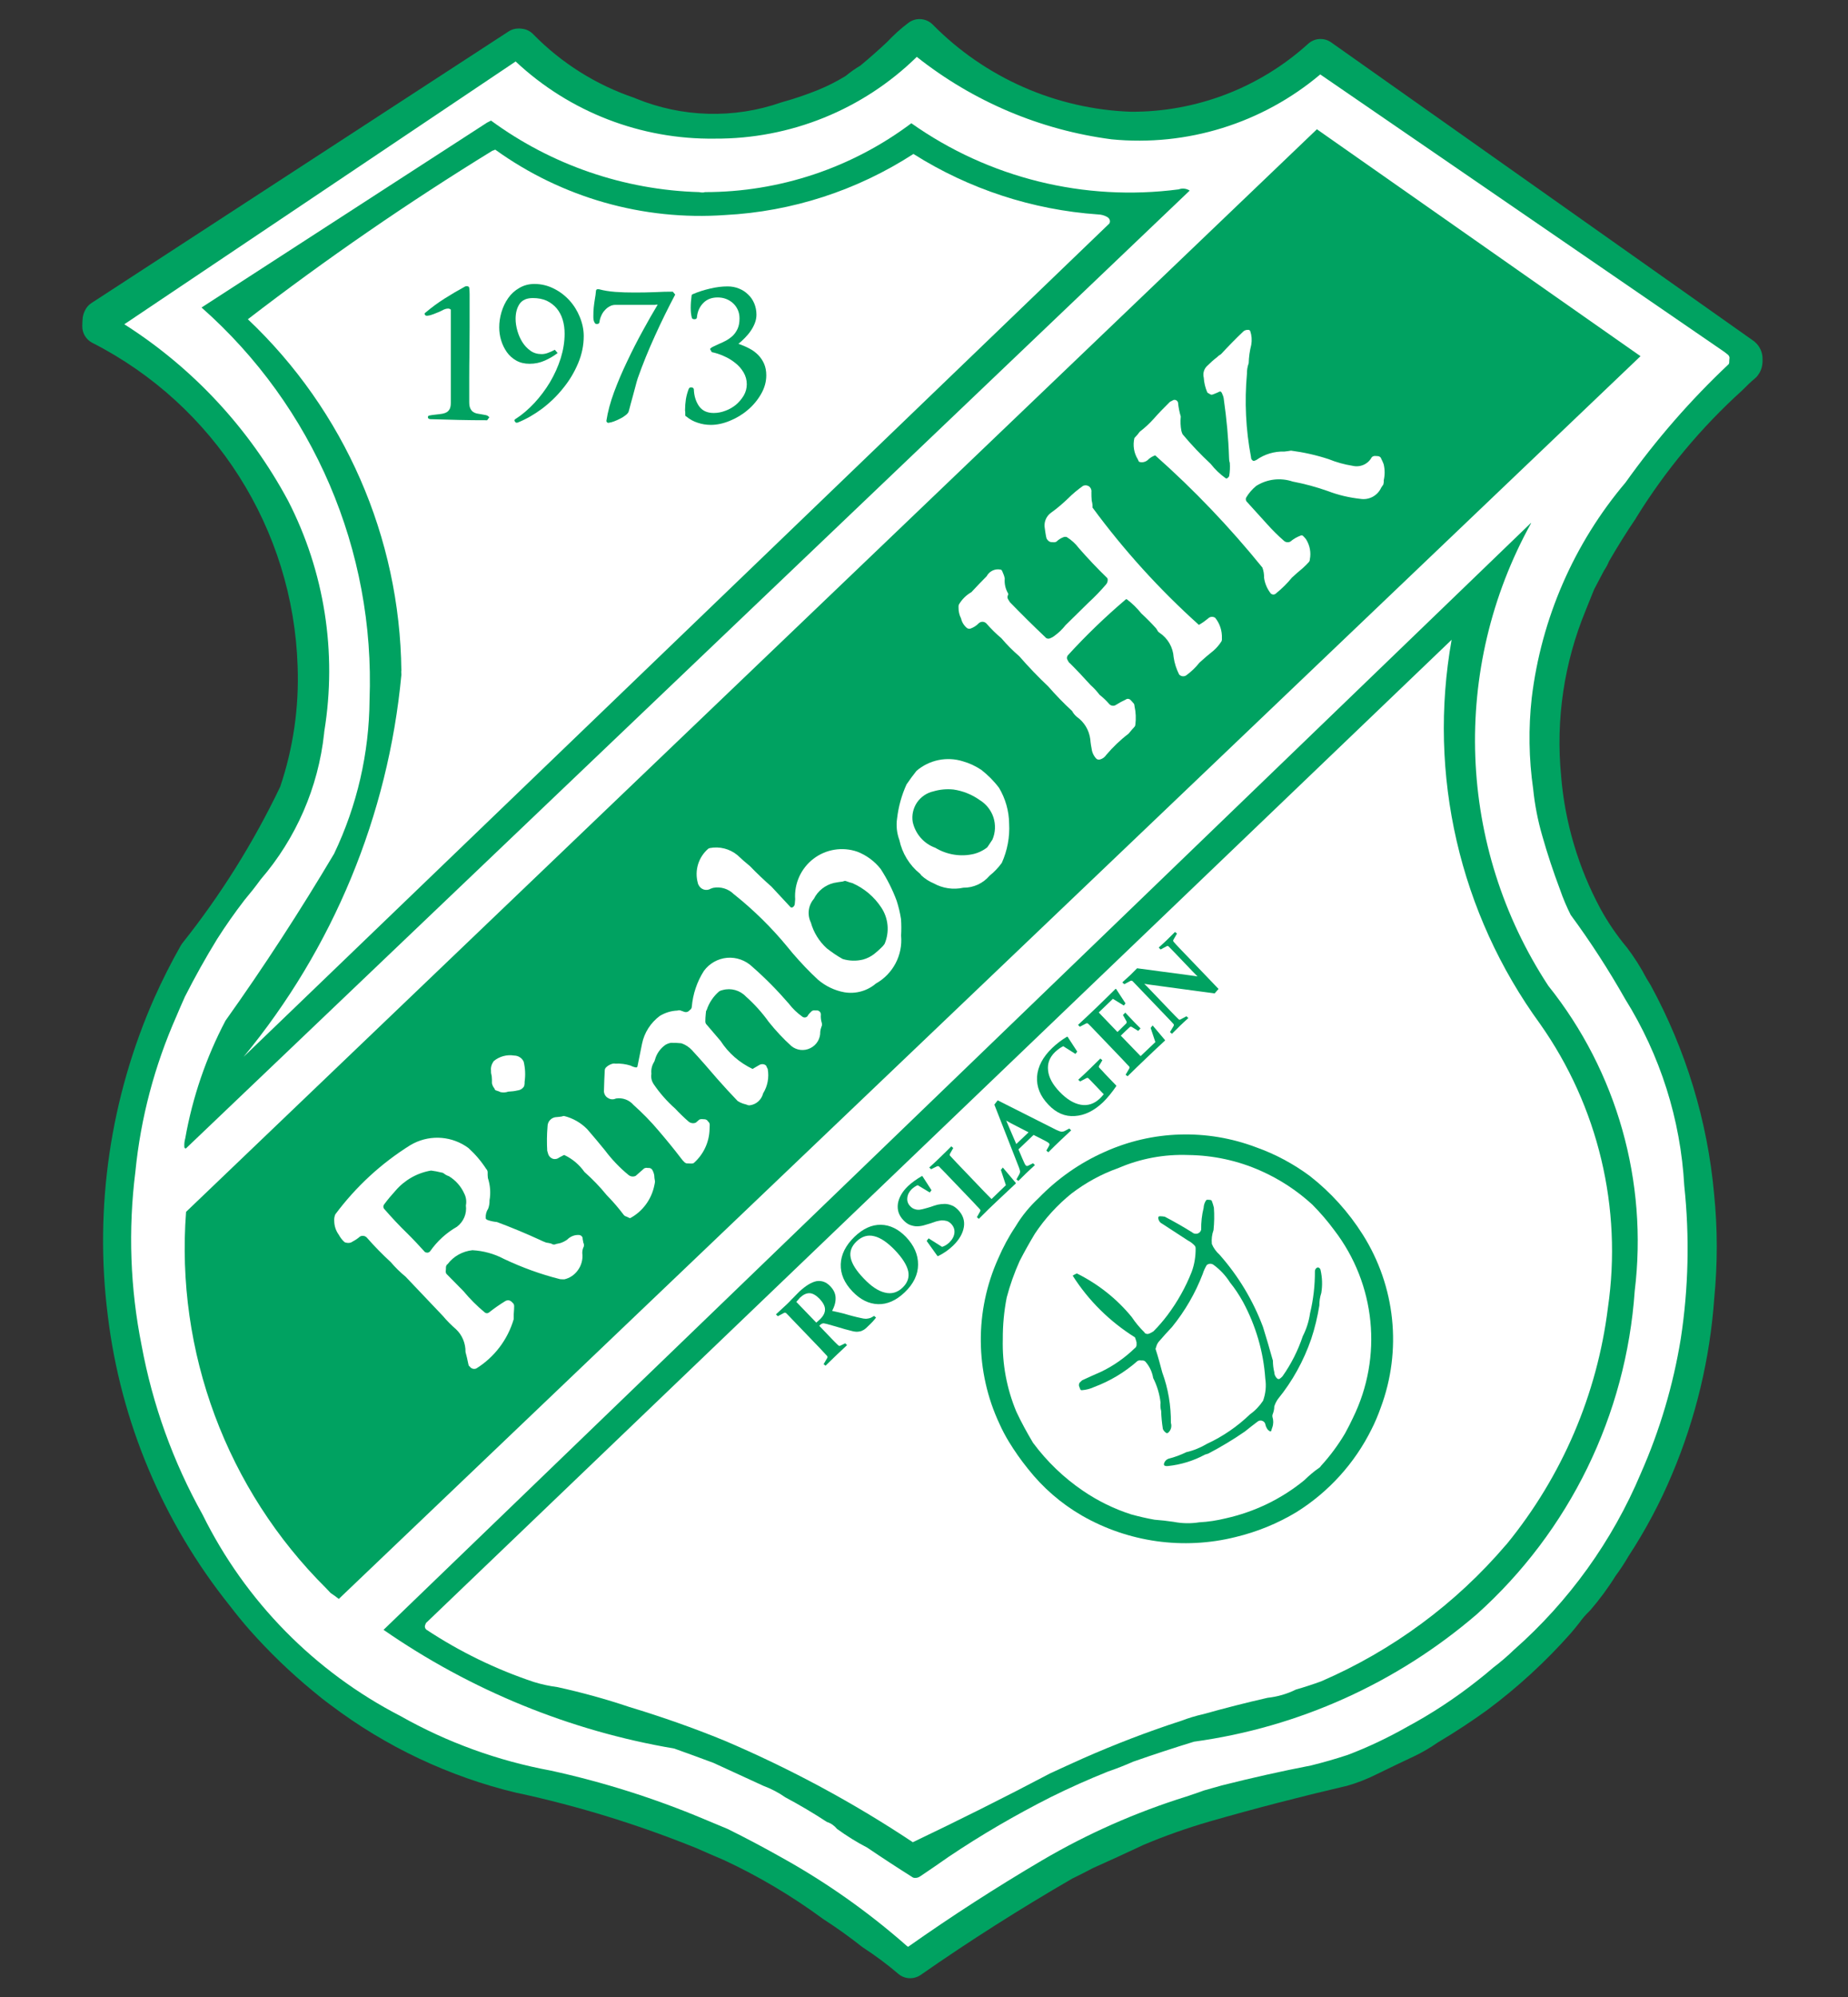 <?xml version="1.0" encoding="utf-8"?>
<!-- Generator: Adobe Illustrator 16.0.0, SVG Export Plug-In . SVG Version: 6.00 Build 0)  -->
<!DOCTYPE svg PUBLIC "-//W3C//DTD SVG 1.1//EN" "http://www.w3.org/Graphics/SVG/1.1/DTD/svg11.dtd">
<svg version="1.1" id="Layer_1" xmlns="http://www.w3.org/2000/svg" xmlns:xlink="http://www.w3.org/1999/xlink" x="0px" y="0px"
	 width="500px" height="540px" viewBox="0 0 500 540" enable-background="new 0 0 500 540" xml:space="preserve">
<rect x="0" y="0" width="500" height="540" fill="#333333" stroke="none"/>
<rect x="22.222" y="5.081" fill="none" width="454.695" height="530.265"/>
<path fill="#00A261" d="M243.051,533.738c1.72,1.483,4.212,1.565,6.066,0.289c13.295-9.27,26.961-17.92,40.967-26.034
	c1.854-0.906,3.688-1.813,5.52-2.802c4.594-2.06,9.207-4.16,13.738-6.304c5.851-2.471,11.822-4.571,17.919-6.344
	c12.193-3.501,24.448-6.673,36.786-9.557c0.082,0,0.146,0,0.228-0.041c2.821-0.783,5.541-1.854,8.177-3.172
	c3.337-1.648,6.673-3.214,10.052-4.82c2.307-1.07,4.49-2.389,6.59-3.83c4.573-2.719,8.98-5.603,13.308-8.733
	c8.196-6.097,15.734-13.017,22.531-20.679c0.805-0.947,1.587-1.896,2.327-2.843c0.041-0.041,0.063-0.083,0.104-0.124
	c0.783-1.111,1.647-2.102,2.596-3.007c0.082-0.124,0.186-0.206,0.287-0.288c2.514-2.925,4.82-6.015,6.859-9.312
	c1.256-1.688,2.389-3.418,3.438-5.229c4.613-7.045,8.609-14.5,11.864-22.286c6.405-15.159,10.257-31.268,11.411-47.661
	c0.905-9.31,0.905-18.701-0.042-28.012c-1.771-19.855-7.662-39.082-17.179-56.569c-0.041-0.042-0.062-0.103-0.103-0.165l-1.01-1.647
	c-1.545-2.966-3.357-5.809-5.396-8.486c-0.041-0.042-0.082-0.083-0.123-0.124c-2.637-3.193-4.983-6.632-6.962-10.257
	c-5.974-11.102-9.599-23.316-10.628-35.859v-0.062c-1.481-15.201,0.803-30.566,6.633-44.695l0.021-0.062l2.287-5.664l2.678-5.087
	c0.514-0.762,0.988-1.586,1.317-2.451c2.266-3.934,4.695-7.827,7.25-11.596c0.041-0.062,0.041-0.103,0.082-0.165
	c7.908-12.811,17.591-24.428,28.754-34.52c0.082-0.083,0.165-0.165,0.246-0.248c1.029-1.05,2.061-2.039,3.192-2.986
	c0.311-0.247,0.556-0.515,0.763-0.803c0.699-0.927,1.134-2.019,1.235-3.192c0-0.145,0.041-0.309,0.041-0.453
	c0-0.083,0-0.206,0-0.289c0-0.144,0-0.268,0-0.412c0.041-1.792-0.7-3.501-2.06-4.675c-0.123-0.124-0.247-0.227-0.412-0.33
	l-114.23-80.688c-1.895-1.349-4.489-1.205-6.22,0.36c-13.142,11.905-30.235,18.476-47.97,18.393
	c-20.228-0.721-39.422-9.166-53.635-23.583c-0.845-0.844-1.988-1.37-3.192-1.462c-1.194-0.082-2.399,0.258-3.368,0.999
	c-2.09,1.555-4.026,3.327-5.818,5.232c-2.328,2.173-4.707,4.294-7.178,6.323c-1.39,0.834-2.719,1.761-3.985,2.811
	c-2.379,1.462-4.892,2.74-7.487,3.79c-3.141,1.277-6.364,2.369-9.639,3.275c-0.103,0.021-0.227,0.062-0.34,0.103
	c-12.801,4.469-26.828,4.058-39.351-1.092c-0.103-0.041-0.216-0.083-0.319-0.144c-10.381-3.501-19.784-9.423-27.435-17.24
	c-0.762-0.783-1.73-1.287-2.812-1.441c-0.381-0.062-0.783-0.103-1.174-0.083c-0.958,0-1.884,0.278-2.657,0.803L24.756,81.938
	c-0.742,0.474-1.349,1.153-1.73,1.957c-0.319,0.597-0.525,1.277-0.638,1.957c0,0.083,0,0.145-0.021,0.227
	c-0.062,0.68-0.103,1.38-0.103,2.081c-0.041,1.895,1.009,3.666,2.698,4.531c33.068,16.848,54.355,50.338,55.56,87.413
	c0.422,11.081-1.164,22.121-4.707,32.625c-7.188,15.036-16.076,29.248-26.467,42.306c-0.154,0.206-0.299,0.412-0.422,0.618
	c-2.595,4.572-4.984,9.31-7.137,14.109c-11.936,26.992-16.323,56.734-12.625,85.981c3.48,28.712,14.933,55.898,33.027,78.474
	c1.73,2.267,3.522,4.449,5.396,6.592c5.272,5.933,10.988,11.451,17.105,16.478c1.565,1.317,3.162,2.596,4.809,3.79
	c14.954,11.287,32.08,19.36,50.308,23.728c0.041,0,0.082,0,0.124,0c16.601,3.584,32.862,8.609,48.608,14.994
	c2.43,1.072,4.881,2.144,7.322,3.172c9.382,4.367,18.331,9.683,26.683,15.818c0.082,0.042,0.165,0.124,0.227,0.166
	c3.542,2.266,6.982,4.736,10.278,7.332c0.124,0.082,0.247,0.205,0.381,0.288C236.779,528.754,240.013,531.145,243.051,533.738"/>
<rect x="22.222" y="5.081" fill="none" width="454.695" height="530.265"/>
<path fill="#FFFFFF" d="M284.296,485.955c5.067-2.514,10.237-4.82,15.489-6.922c2.307-0.782,4.593-1.688,6.838-2.677
	c5.438-1.896,10.916-3.708,16.436-5.396c28.302-3.872,54.892-15.859,76.538-34.479c25.066-22.491,40.37-53.841,42.697-87.413
	c3.604-29.535-4.799-59.276-23.378-82.5c-24.674-37.589-26.445-85.765-4.654-125.105c0-0.021-0.062-0.021-0.082-0.021
	L103.806,440.683l-0.021,0.041c23.542,16.313,50.39,27.313,78.628,32.091c3.563,1.276,7.085,2.554,10.607,3.871l13.542,6.222
	c2.091,0.783,4.088,1.813,5.901,3.09c3.862,2.059,7.621,4.283,11.267,6.673c1.092,0.329,2.049,1.03,2.76,1.896
	c2.616,1.895,5.334,3.584,8.187,5.065c4.068,2.76,8.177,5.438,12.358,8.074c0.649,0.205,1.37,0.082,1.937-0.33
	c2.594-1.729,5.148-3.502,7.682-5.271C265.532,496.129,274.77,490.773,284.296,485.955 M320.876,485.831
	c-13.595,4.243-26.651,10.01-38.929,17.219c-12.389,7.291-24.469,15.077-36.219,23.356c-0.124-0.041-0.257-0.123-0.36-0.205
	c-10.391-9.146-21.74-17.178-33.851-23.894c-4.83-2.719-9.701-5.313-14.634-7.743l-6.519-2.72
	c-13.347-5.604-27.188-9.969-41.317-13.059c-14.304-2.637-28.073-7.621-40.75-14.789c-23.171-11.945-41.925-31.02-53.479-54.416
	c-7.961-14.254-13.522-29.66-16.498-45.726c-3.1-15.447-3.667-31.35-1.689-47.043c1.431-14.5,5.19-28.631,11.071-41.945
	c0.762-1.792,1.524-3.584,2.327-5.355c2.698-5.314,5.603-10.525,8.733-15.612c2.297-3.604,4.758-7.106,7.374-10.504
	c1.524-1.813,2.997-3.666,4.387-5.582c9.598-11.122,15.592-24.922,17.167-39.505c0-0.206,0.042-0.453,0.072-0.68
	c3.45-21.235,0.041-43.026-9.794-62.182c-10.442-19.464-25.705-35.921-44.334-47.764l105.878-71.059
	c14.572,13.656,33.892,21.132,53.871,20.864c20.432,0.124,40.091-7.827,54.664-22.11c15.232,12.059,33.43,19.783,52.708,22.296
	c20.411,1.998,40.761-4.325,56.456-17.548L466.495,95.12c0.351,0.289,0.7,0.536,1.03,0.803c0.247,0.227,0.411,0.536,0.411,0.845
	c-0.04,0.433-0.083,0.824-0.083,1.236c0,0.165-0.041,0.309-0.123,0.453c-10.34,9.722-19.689,20.473-27.93,32.028
	c-13.965,16.498-22.78,36.766-25.375,58.248c-0.906,8.177-0.782,16.457,0.393,24.613c0.432,4.284,1.256,8.507,2.45,12.626
	c1.4,4.943,3.007,9.784,4.818,14.583c0.804,2.348,1.771,4.614,2.885,6.838c5.354,7.271,10.257,14.85,14.705,22.698
	c9.517,15.241,15.036,32.595,16.025,50.556c1.462,13.759,1.151,27.682-0.948,41.357c-2.039,12.521-5.664,24.758-10.813,36.415
	c-7.683,18.249-19.443,34.604-34.314,47.702c-1.791,1.729-3.666,3.337-5.623,4.819c-1.42,1.235-2.883,2.431-4.365,3.584
	c-5.953,4.695-12.275,8.856-18.948,12.44c-5.15,2.924-10.525,5.479-16.066,7.579c-3.254,1.071-6.549,2.02-9.887,2.843
	c-8.073,1.564-16.147,3.377-24.14,5.396l-4.819,1.358C324.172,484.719,322.523,485.295,320.876,485.831"/>
<rect x="22.222" y="5.081" fill="none" width="454.695" height="530.265"/>
<path fill="#00A261" d="M91.665,432.361L443.859,96.314l-87.558-61.358L50.347,327.688c-2.894,37.856,10.988,75.098,37.939,101.831
	l1.164,1.235C90.202,431.25,90.943,431.785,91.665,432.361"/>
<rect x="22.222" y="5.081" fill="none" width="454.695" height="530.265"/>
<path fill="#00A261" d="M50.296,310.553L321.885,51.537c-0.885-0.577-1.998-0.7-2.985-0.33
	c-25.499,3.336-51.327-3.048-72.326-17.878c-16.096,12.09-35.694,18.619-55.807,18.619c-0.175,0.042-0.319,0.062-0.494,0.103
	c-0.371,0.021-0.731-0.021-1.112-0.103c-20.288-0.577-39.947-7.333-56.312-19.34c-0.36,0.165-0.721,0.371-1.082,0.556L54.528,83.153
	c30.308,26.755,46.992,65.725,45.457,106.136c-0.103,14.376-3.378,28.547-9.578,41.543c-9.176,15.448-18.98,30.545-29.402,45.169
	c-5.252,9.989-8.918,20.71-10.885,31.833c-0.206,0.699-0.289,1.482-0.247,2.225c-0.021,0.123,0.021,0.246,0.103,0.371
	C50.059,310.511,50.172,310.553,50.296,310.553"/>
<rect x="22.222" y="5.081" fill="none" width="454.695" height="530.265"/>
<path fill="#FFFFFF" d="M284.131,479.528c-12.255,6.468-24.654,12.646-37.156,18.62c-16.097-10.711-33.182-19.897-50.977-27.478
	c-8.445-3.461-17.044-6.468-25.756-9.104c-6.364-2.144-12.822-3.914-19.382-5.355c-2.173-0.289-4.325-0.742-6.437-1.399
	c-10.267-3.421-20.071-8.197-29.103-14.172c-0.34-0.328-0.463-0.781-0.299-1.193c0.093-0.207,0.175-0.412,0.237-0.577
	l277.501-265.874c-6.509,36.457,2.143,73.984,23.954,103.911c15.695,22.274,22.266,49.71,18.331,76.692
	c-2.904,23.479-12.42,45.643-27.415,63.974l-0.164,0.165c-13.635,15.981-30.771,28.588-50.01,36.909
	c-2.266,0.822-4.531,1.564-6.838,2.224c-2.409,1.195-5.004,1.937-7.662,2.225c-5.809,1.318-11.596,2.803-17.342,4.408
	c-2.039,0.453-4.078,1.07-6.016,1.813c-9.042,2.925-17.919,6.344-26.609,10.175C290.021,476.81,287.098,478.169,284.131,479.528"/>
<rect x="22.222" y="5.081" fill="none" width="454.695" height="530.265"/>
<path fill="#FFFFFF" d="M300.154,60.435L65.898,285.784c24.263-29.371,39.144-65.354,42.697-103.272l-0.031-0.948l0.031-0.247
	c-0.401-35.982-15.375-70.256-41.533-94.992c21.235-16.333,43.325-31.534,66.146-45.561c0.165-0.062,0.33-0.124,0.484-0.165
	l0.289-0.144c18.012,12.976,40.009,19.258,62.182,17.692c18.156-0.927,35.725-6.653,50.977-16.519
	c15.036,9.495,32.203,15.118,49.926,16.354c0.906,0.021,1.771,0.268,2.513,0.7c0.33,0.186,0.557,0.453,0.659,0.762
	C300.361,59.796,300.32,60.126,300.154,60.435"/>
<rect x="22.222" y="5.081" fill="none" width="454.695" height="530.265"/>
<path fill="#00A261" d="M350.782,408.881c8.712-5.438,15.757-13.223,20.309-22.408c0.947-1.854,1.771-3.832,2.472-5.809
	c5.81-15.53,3.996-32.832-4.86-46.838c-3.83-6.055-8.65-11.41-14.294-15.818c-4.448-3.295-9.352-5.932-14.583-7.785
	c-13.306-5.024-28.054-4.572-40.986,1.277c-6.694,2.965-12.729,7.209-17.797,12.439c-2.431,2.266-4.562,4.819-6.271,7.703
	c-1.832,2.719-3.398,5.645-4.707,8.691c-6.385,14.212-6.26,30.564,0.36,44.695c0.742,1.646,1.586,3.254,2.515,4.777
	c1.555,2.555,3.285,5.025,5.188,7.373c4.026,5.108,8.972,9.394,14.595,12.646c12.563,7.209,27.454,9.311,41.542,5.809
	C340.093,414.236,345.654,411.971,350.782,408.881"/>
<rect x="22.222" y="5.081" fill="none" width="454.695" height="530.265"/>
<path fill="#FFFFFF" d="M336.818,387.09c1.151-0.947,2.348-1.854,3.542-2.76c0.37-0.248,0.864-0.289,1.257-0.082
	c0.432,0.164,0.68,0.535,0.762,0.988c0.063,0.328,0.187,0.658,0.35,0.906c0.187,0.412,0.517,0.74,0.929,0.905
	c0.041,0.041,0.123,0.041,0.164,0c0.041,0,0.124-0.082,0.124-0.124c0.083-0.247,0.124-0.494,0.206-0.699l0.104-0.289
	c0.31-0.906,0.31-1.896,0.021-2.802c-0.041-0.245-0.041-0.452,0.041-0.657l0.123-0.33c0.206-0.576,0.329-1.194,0.329-1.813
	c0.207-0.7,0.558-1.399,0.989-2.019c3.936-4.819,6.962-10.34,9.001-16.229c0.988-2.967,1.709-6.017,2.203-9.063
	c0-1.152,0.166-2.307,0.536-3.418c0.329-2.061,0.268-4.119-0.206-6.181c-0.041-0.286-0.247-0.534-0.516-0.657
	c-0.164-0.082-0.351-0.041-0.474,0.041c-0.33,0.205-0.516,0.534-0.536,0.905c0.021,3.831-0.41,7.662-1.316,11.41
	c-0.311,2.185-0.989,4.285-1.979,6.222c-1.275,3.83-3.13,7.496-5.457,10.793c-0.227,0.246-0.475,0.493-0.782,0.699
	c-0.187,0.124-0.434,0.082-0.64-0.042c-0.515-0.453-0.824-1.11-0.824-1.771c-0.245-0.989-0.35-1.938-0.369-2.967
	c0-0.082,0-0.164-0.041-0.289c-0.021-0.123-0.063-0.246-0.104-0.328c-0.805-2.885-1.647-5.768-2.534-8.609
	c-2.678-7.168-6.673-13.8-11.739-19.525c-0.906-0.824-1.647-1.813-2.102-2.925c-0.123-1.276,0.021-2.555,0.453-3.749
	c0.206-2.02,0.247-3.994,0.104-6.056c-0.145-0.576-0.31-1.194-0.557-1.813c-0.063-0.164-0.247-0.287-0.453-0.287
	c-0.247-0.043-0.474-0.043-0.7-0.043h-0.206c-0.122,0.084-0.205,0.166-0.288,0.289c-0.351,0.576-0.535,1.195-0.576,1.896
	c-0.475,1.896-0.7,3.914-0.659,5.891c-0.124,0.536-0.536,0.947-1.03,1.071c-0.535,0.124-1.069,0-1.462-0.37
	c-2.368-1.483-4.841-2.884-7.353-4.202c-0.435-0.083-0.865-0.124-1.298-0.124c-0.124,0-0.247,0.041-0.352,0.083
	c-0.062,0.082-0.123,0.206-0.123,0.329c0.041,0.701,0.432,1.318,1.051,1.606l6.961,4.531c0.722,0.371,1.382,0.864,1.916,1.482
	c0.123,0.164,0.187,0.412,0.187,0.617c0.02,2.184-0.311,4.326-1.051,6.344c-1.648,4.203-3.873,8.157-6.593,11.782
	c-1.151,1.524-2.389,2.966-3.748,4.325c-0.411,0.289-0.864,0.535-1.358,0.699c-0.33,0.084-0.659,0-0.947-0.164l-0.165-0.246
	c-1.298-1.277-2.431-2.637-3.419-4.12c-4.037-4.943-9.063-8.897-14.728-11.74c-0.063-0.041-0.104-0.041-0.145-0.041
	s-0.082,0-0.123,0.041c-0.351,0.165-0.701,0.329-0.988,0.536c4.283,6.756,10.071,12.439,16.849,16.684
	c0.164,0.453,0.33,0.906,0.432,1.359v0.781c-0.02,0.207-0.102,0.412-0.268,0.619l-0.205,0.164c-2.679,2.596-5.769,4.778-9.125,6.385
	c-1.729,0.742-3.438,1.523-5.129,2.307c-0.246,0.207-0.453,0.412-0.658,0.619c-0.248,0.329-0.289,0.822-0.082,1.193
	c0.082,0.207,0.123,0.371,0.205,0.535c0.041,0.207,0.228,0.33,0.433,0.33c1.176-0.082,2.309-0.371,3.357-0.865
	c4.305-1.605,8.279-3.996,11.74-7.043c0.206-0.125,0.411-0.166,0.638-0.166c0.269,0.041,0.516,0.041,0.805,0.041
	c0.329,0,0.617,0.207,0.804,0.453c1.051,1.235,1.729,2.719,1.977,4.284c1.051,2.06,1.73,4.325,1.998,6.634
	c-0.082,0.781-0.041,1.522,0.165,2.266c0.042,1.605,0.206,3.213,0.453,4.818c0.042,0.207,0.165,0.412,0.288,0.535
	c0.124,0.206,0.31,0.37,0.494,0.494c0.104,0.124,0.248,0.165,0.411,0.165c0.165-0.041,0.289-0.123,0.371-0.247
	c0.659-0.617,0.906-1.646,0.618-2.513c0.041-4.655-0.722-9.271-2.327-13.636c-0.557-2.102-1.133-4.243-1.813-6.344
	c0-0.041,0-0.082,0-0.123c0.041-0.166,0.103-0.289,0.164-0.453c0.124-0.537,0.351-0.989,0.68-1.401
	c1.174-1.358,2.39-2.72,3.604-3.995c3.521-4.325,6.322-9.188,8.301-14.335c0.247-0.824,0.638-1.647,1.071-2.39
	c0.515-0.453,1.297-0.495,1.854-0.084c1.771,1.277,3.295,2.927,4.469,4.779c1.34,1.647,2.492,3.42,3.522,5.272
	c3.46,6.427,5.521,13.47,6.015,20.72c0.31,2.02,0.104,4.037-0.598,5.975c-0.927,1.4-2.121,2.678-3.521,3.666
	c-3.42,3.295-7.374,6.015-11.657,7.99c-1.73,1.03-3.625,1.813-5.604,2.266c-1.523,0.742-3.172,1.359-4.819,1.771
	c-0.639,0.248-1.111,0.783-1.235,1.482c0,0.166,0.083,0.33,0.248,0.413c0.268,0.083,0.535,0.124,0.822,0.083
	c3.502-0.371,6.922-1.401,10.03-3.09c0.311-0.082,0.619-0.207,0.928-0.289C330.351,391.25,333.666,389.273,336.818,387.09
	 M352.883,400.271c-6.179,5.065-13.47,8.567-21.256,10.299c-2.348,0.576-4.717,0.946-7.126,1.069
	c-2.308,0.371-4.655,0.33-6.962-0.123c-1.689-0.247-3.419-0.452-5.148-0.575c-2.122-0.371-4.244-0.865-6.344-1.442
	c-4.613-1.483-8.98-3.625-12.977-6.344c-5.232-3.542-9.805-7.95-13.573-13.017c-1.638-2.762-3.161-5.521-4.511-8.404
	c-2.596-6.221-3.842-12.895-3.666-19.607c-0.021-3.791,0.328-7.539,1.051-11.246c0.885-3.378,2.068-6.715,3.501-9.887
	c1.287-2.514,2.677-4.984,4.14-7.415c2.719-4.078,6.057-7.744,9.887-10.834c3.832-2.925,8.095-5.272,12.646-6.879
	c5.994-2.595,12.481-3.79,18.969-3.543c6.777,0.083,13.45,1.524,19.629,4.284c5.108,2.266,9.806,5.354,13.903,9.104
	c2.163,2.184,4.161,4.49,5.974,6.962c11.185,14.583,13.142,34.19,5.047,50.71c-0.659,1.4-1.381,2.842-2.163,4.242
	c-1.854,3.131-4.058,6.098-6.509,8.774c-0.104,0.165-0.227,0.329-0.393,0.452C355.52,397.842,354.16,399.036,352.883,400.271"/>
<rect x="22.222" y="5.081" fill="none" width="454.695" height="530.265"/>
<path fill="#FFFFFF" d="M354.16,151.946c-0.535,0.597-1.112,1.174-1.689,1.689c-1.009,0.824-1.977,1.668-2.924,2.554
	c-1.257,1.544-2.678,2.945-4.223,4.202c-0.187,0.206-0.434,0.33-0.7,0.371c-0.247,0.021-0.515-0.062-0.741-0.206
	c-1.01-1.256-1.668-2.76-1.875-4.346c0.021-0.927-0.123-1.854-0.453-2.739c-8.813-10.875-18.496-21.029-29-30.339
	c-0.782,0.268-1.463,0.7-2.039,1.277c-0.557,0.474-1.339,0.7-2.06,0.535c-0.145,0-0.27-0.082-0.351-0.185l-0.205-0.433l-0.041-0.103
	c-1.072-1.73-1.401-3.811-0.929-5.788c0.535-0.536,1.011-1.092,1.441-1.689c1.34-1.03,2.575-2.163,3.729-3.44
	c1.359-1.544,2.822-3.069,4.325-4.531c0.042-0.062,0.104-0.103,0.165-0.144c0.206-0.103,0.412-0.227,0.617-0.309
	c0.248-0.206,0.619-0.247,0.906-0.144c0.31,0.124,0.536,0.371,0.619,0.68c0.123,1.297,0.37,2.554,0.739,3.769
	c-0.123,1.318-0.082,2.595,0.166,3.873c0.082,0.329,0.186,0.638,0.329,0.927c2.349,2.822,4.901,5.499,7.579,7.991
	c1.174,1.483,2.514,2.781,4.037,3.873c0.124,0.082,0.248,0.103,0.371,0.082l0.186-0.124c0.187-0.124,0.351-0.309,0.433-0.535
	c0.207-1.195,0.248-2.39,0.166-3.563c-0.166-0.474-0.207-0.947-0.207-1.421c-0.164-5.252-0.658-10.463-1.4-15.653
	c-0.041-0.556-0.205-1.092-0.453-1.586c-0.062-0.247-0.205-0.453-0.412-0.597c-0.041-0.042-0.041-0.042-0.082-0.042
	c-0.081,0-0.122,0-0.163,0.021c-0.577,0.268-1.176,0.536-1.771,0.762c-0.145,0.042-0.268,0.083-0.392,0.104
	c-0.063,0-0.124,0-0.187-0.021c-0.206-0.062-0.37-0.144-0.536-0.289c-0.185-0.062-0.37-0.185-0.494-0.33
	c-0.534-1.256-0.864-2.595-0.946-3.955c-0.31-1.215,0.082-2.492,1.029-3.295c0.782-0.783,1.606-1.524,2.473-2.183
	c0.35-0.35,0.741-0.659,1.174-0.906c1.957-2.122,3.975-4.181,6.076-6.179c0.391-0.309,0.906-0.433,1.399-0.371
	c0.206,0.021,0.371,0.165,0.434,0.35c0.392,1.195,0.474,2.431,0.268,3.667c-0.412,1.627-0.659,3.295-0.7,4.984
	c-0.33,0.927-0.493,1.895-0.474,2.883c-0.68,7.518-0.31,15.077,1.091,22.451c0,0.124,0.021,0.247,0.042,0.371
	c0.063,0.247,0.206,0.453,0.411,0.597c0.124,0.124,0.33,0.165,0.516,0.083l0.517-0.227c2.203-1.565,4.859-2.348,7.579-2.266
	c0.597-0.062,1.193-0.144,1.771-0.247c3.461,0.453,6.859,1.215,10.195,2.307c2.081,0.845,4.244,1.442,6.447,1.792
	c2.061,0.495,4.182-0.433,5.189-2.286c0.206-0.247,0.536-0.371,0.865-0.371c0.247,0.021,0.536,0.041,0.782,0.041
	c0.33,0.021,0.639,0.186,0.824,0.453l0.122,0.289c0.248,0.453,0.453,0.947,0.64,1.441c0.351,1.442,0.351,2.925,0.021,4.387
	c0.041,0.412-0.021,0.803-0.124,1.174l-0.206,0.247c-0.082,0.165-0.206,0.33-0.33,0.494c-0.987,2.204-3.295,3.46-5.684,3.069
	c-2.967-0.33-5.932-1.009-8.775-2.101c-3.089-1.092-6.261-1.957-9.516-2.575c-3.314-1.112-6.939-0.68-9.886,1.194
	c-1.071,0.886-2.02,1.978-2.719,3.172c-0.124,0.329-0.083,0.68,0.082,0.968l5.623,6.2c1.38,1.545,2.862,3.028,4.448,4.408
	c0.475,0.494,1.215,0.618,1.833,0.289c0.845-0.721,1.792-1.257,2.842-1.648c0.124-0.041,0.248-0.041,0.371-0.021l0.165,0.103
	c0.329,0.309,0.618,0.618,0.864,0.947c1.03,1.648,1.401,3.604,1.01,5.479C354.387,151.555,354.305,151.761,354.16,151.946"/>
<rect x="22.222" y="5.081" fill="none" width="454.695" height="530.265"/>
<path fill="#FFFFFF" d="M306.314,197.239c-0.311,0.391-0.64,0.783-0.969,1.153c-2.226,1.689-4.242,3.625-6.056,5.767
	c-0.371,0.577-0.989,1.03-1.688,1.215c-0.33,0.083-0.66,0.021-0.947-0.186c-0.577-0.597-0.988-1.318-1.195-2.142
	c-0.205-1.071-0.391-2.121-0.473-3.172c-0.311-2.43-1.607-4.593-3.605-6.014c-0.535-0.433-0.988-0.989-1.318-1.606
	c-2.266-2.081-4.406-4.305-6.445-6.632c-2.739-2.595-5.354-5.314-7.848-8.177c-1.729-1.483-3.348-3.11-4.83-4.861
	c-1.453-1.215-2.801-2.554-4.047-3.975c-0.269-0.289-0.629-0.453-1.01-0.474c-0.402-0.021-0.763,0.124-1.061,0.392
	c-0.629,0.659-1.412,1.153-2.276,1.462c-0.329,0.083-0.669,0.021-0.948-0.186c-0.803-0.68-1.349-1.565-1.574-2.575
	c-0.475-0.927-0.7-1.936-0.681-2.986c-0.021-0.247,0-0.515,0.083-0.742c0.823-1.421,1.987-2.574,3.398-3.377
	c1.349-1.462,2.738-2.904,4.129-4.305c0.721-1.359,2.234-2.101,3.738-1.792c0.123,0,0.248,0.062,0.34,0.165l0.207,0.433
	c0.277,0.577,0.482,1.174,0.607,1.792c-0.125,1.38,0.174,2.76,0.844,3.934c0.072,0.082,0.093,0.165,0.093,0.247
	c0.021,0.124,0,0.247-0.071,0.35c-0.186,0.35-0.166,0.783,0.051,1.112c0.146,0.268,0.309,0.535,0.484,0.783
	c3.1,3.192,6.281,6.344,9.547,9.433l0.186,0.206c0.287,0.206,0.617,0.268,0.947,0.186c0.494-0.165,0.947-0.392,1.359-0.721
	c1.152-0.824,2.142-1.792,3.006-2.883l6.18-6.076c1.689-1.545,3.275-3.192,4.778-4.943c0.329-0.371,0.495-0.865,0.453-1.359
	c0-0.124-0.041-0.268-0.124-0.371c-2.678-2.595-5.23-5.293-7.662-8.074c-0.906-1.215-2.039-2.245-3.314-3.027
	c-0.228-0.062-0.475-0.062-0.701-0.021c-0.762,0.268-1.463,0.68-2.039,1.257c-0.205,0.124-0.432,0.185-0.658,0.185
	c-0.247-0.021-0.536-0.041-0.805-0.041c-0.205-0.021-0.432-0.103-0.596-0.227c-0.146-0.103-0.248-0.206-0.33-0.309
	c-0.104-0.103-0.207-0.247-0.289-0.371l-0.164-0.639c-0.123-0.7-0.248-1.421-0.33-2.122c-0.33-1.647,0.33-3.316,1.689-4.284
	c1.627-1.153,3.131-2.451,4.572-3.831c1.277-1.277,2.637-2.41,4.099-3.44c0.515-0.227,1.134-0.165,1.628,0.165
	c0.452,0.371,0.699,0.927,0.617,1.503c0,0.803,0,1.586,0.082,2.369c0.165,0.577,0.247,1.215,0.206,1.833
	c8.485,11.534,18.125,22.162,28.794,31.74l0.165-0.103c0.865-0.494,1.647-1.071,2.39-1.689c0.494-0.474,1.277-0.515,1.854-0.124
	c1.256,1.545,1.895,3.522,1.813,5.541c0.041,0.247,0,0.494-0.081,0.762c-0.577,0.927-1.299,1.792-2.144,2.533
	c-1.318,1.05-2.596,2.142-3.831,3.275c-1.071,1.339-2.286,2.513-3.666,3.501c-0.618,0.35-1.38,0.227-1.854-0.288
	c-0.74-1.483-1.256-3.048-1.482-4.676c-0.164-2.678-1.586-5.128-3.831-6.611c-0.165-0.103-0.309-0.248-0.433-0.392
	c-0.146-0.288-0.31-0.536-0.475-0.783c-1.275-1.421-2.595-2.739-3.994-4.037c-1.154-1.421-2.451-2.719-3.914-3.811
	c-0.082-0.062-0.187-0.062-0.269-0.021c-5.541,4.716-10.813,9.783-15.715,15.159c-0.207,0.288-0.289,0.638-0.207,0.947
	c0.041,0.124,0.083,0.247,0.166,0.35c0.041,0.083,0.062,0.145,0.103,0.227c0.145,0.268,0.31,0.495,0.578,0.68
	c1.895,1.895,3.728,3.852,5.52,5.829c0.906,0.803,1.709,1.689,2.43,2.636c0.947,0.742,1.813,1.565,2.596,2.472
	c0.228,0.247,0.516,0.433,0.865,0.474c0.329,0.062,0.68-0.021,0.947-0.206c0.865-0.535,1.75-1.03,2.678-1.462l0.268-0.145
	c0.33-0.103,0.681-0.021,0.947,0.186c0.351,0.35,0.681,0.721,0.988,1.092c0.041,0.062,0.083,0.124,0.083,0.185
	c0.041,0.165,0.083,0.33,0.083,0.495c0.37,1.647,0.432,3.336,0.227,4.984c-0.021,0.247-0.104,0.453-0.269,0.618
	C306.705,196.786,306.5,197.012,306.314,197.239"/>
<rect x="22.222" y="5.081" fill="none" width="454.695" height="530.265"/>
<path fill="#FFFFFF" d="M271.053,233.324c-0.928,1.277-2.05,2.472-3.296,3.46c-1.771,2.08-4.366,3.295-7.106,3.254
	c-2.737,0.597-5.592,0.185-8.031-1.174c-1.246-0.515-2.369-1.256-3.357-2.163c-0.103-0.186-0.227-0.35-0.381-0.474
	c-2.822-2.286-4.789-5.5-5.541-9.063c-0.701-1.875-0.917-3.914-0.618-5.891c0.381-3.193,1.226-6.262,2.554-9.166
	c0.844-1.257,1.75-2.472,2.698-3.667c3.459-2.966,8.208-3.934,12.553-2.575c1.771,0.495,3.439,1.298,4.976,2.307
	c1.813,1.421,3.438,3.048,4.81,4.881c1.729,2.925,2.678,6.241,2.719,9.619C273.246,226.342,272.545,229.988,271.053,233.324"/>
<rect x="22.222" y="5.081" fill="none" width="454.695" height="530.265"/>
<path fill="#FFFFFF" d="M243.803,252.994c0.484,5.293-2.194,10.381-6.838,12.976c-2.337,1.998-5.458,2.863-8.517,2.348
	c-2.616-0.474-5.057-1.648-7.106-3.378c-2.41-2.225-4.665-4.614-6.817-7.106c-0.463-0.556-0.927-1.133-1.411-1.709
	c-4.325-5.273-9.196-10.051-14.51-14.294l-0.062-0.042c-1.473-1.462-3.563-2.101-5.592-1.709c-0.206,0.062-0.422,0.124-0.608,0.206
	c-0.587,0.371-1.287,0.453-1.946,0.247c-0.649-0.227-1.153-0.7-1.431-1.318c-0.083-0.144-0.145-0.309-0.165-0.474
	c-0.927-3.378,0.186-6.982,2.863-9.269c0.134-0.041,0.237-0.083,0.361-0.144c2.657-0.515,5.396,0.186,7.487,1.895
	c1.081,1.03,2.214,2.019,3.378,2.966c1.874,1.936,3.821,3.79,5.839,5.561l5.149,5.541c0.124,0.103,0.319,0.144,0.463,0.103
	c0.402-0.165,0.669-0.536,0.7-0.989c0.042-0.391,0.062-0.803,0.103-1.215c-0.298-4.243,1.555-8.362,4.933-10.958
	s7.827-3.316,11.854-1.937c2.513,0.968,4.706,2.595,6.344,4.676c1.75,2.698,3.213,5.582,4.325,8.589
	c0.525,1.627,0.927,3.295,1.185,4.984C243.885,250.008,243.885,251.511,243.803,252.994"/>
<rect x="22.222" y="5.081" fill="none" width="454.695" height="530.265"/>
<path fill="#FFFFFF" d="M141.56,286.835l0.134,0.278c0.422,1.771,0.505,3.584,0.247,5.396c0.021,0.412-0.021,0.782-0.124,1.194
	c-0.381,0.658-1.03,1.07-1.771,1.152c-0.824,0.207-1.689,0.289-2.534,0.33c-0.669,0.246-1.411,0.287-2.132,0.123
	c-0.268-0.164-0.545-0.246-0.824-0.33l-0.463-0.164l-0.124-0.082l-0.227-0.453c-0.319-0.37-0.536-0.864-0.639-1.358
	c0.021-0.66,0-1.317-0.062-1.938c-0.145-0.493-0.216-0.946-0.186-1.44c-0.093-0.617,0.021-1.235,0.268-1.813
	c0.145-0.287,0.299-0.576,0.484-0.824c1.524-1.245,3.542-1.801,5.509-1.473C140.108,285.434,141.056,285.971,141.56,286.835"/>
<rect x="22.222" y="5.081" fill="none" width="454.695" height="530.265"/>
<path fill="#FFFFFF" d="M192.022,304.167l-0.042,1.235c-0.103,3.502-1.647,6.756-4.243,9.063c-0.186,0.124-0.402,0.166-0.628,0.166
	c-0.401,0-0.803-0.042-1.226-0.042c-0.237,0-0.443-0.124-0.607-0.247c-0.381-0.33-0.7-0.699-0.999-1.111
	c-1.916-2.514-3.944-4.984-6.024-7.416c-2.111-2.513-4.408-4.859-6.859-7.043c-1.164-1.359-2.976-2.02-4.748-1.729
	c-0.69,0.329-1.473,0.288-2.111-0.124c-0.648-0.329-1.071-1.03-1.133-1.771c0.042-1.937,0.124-3.871,0.227-5.808
	c0.021-0.248,0.113-0.453,0.258-0.619c0.422-0.452,0.947-0.782,1.514-0.987c0.34-0.123,0.721-0.205,1.082-0.123
	c1.411-0.082,2.822,0.123,4.15,0.535c0.443,0.246,0.927,0.412,1.421,0.493c0.165,0.041,0.35-0.081,0.412-0.247
	c0.422-2.05,0.844-4.089,1.246-6.169c0.618-3.007,2.348-5.684,4.809-7.518c1.442-0.865,3.059-1.38,4.748-1.441
	c0.319-0.122,0.7-0.122,1.03,0.041l0.639,0.228l0.319,0.104c0.443,0.123,0.927-0.021,1.236-0.371l0.216-0.205
	c0.278-0.166,0.442-0.496,0.463-0.805c0.298-3.46,1.411-6.796,3.265-9.701c1.483-2.039,3.779-3.337,6.292-3.563
	c2.523-0.206,4.995,0.68,6.828,2.431c3.501,3.069,6.797,6.406,9.855,9.949c1.03,1.358,2.276,2.532,3.646,3.521
	c0.206,0.164,0.463,0.247,0.742,0.228c0.268-0.021,0.525-0.164,0.69-0.351l0.154-0.289c0.227-0.33,0.505-0.617,0.793-0.885
	c0.216-0.27,0.536-0.393,0.865-0.393c0.257,0.021,0.536,0.041,0.803,0.021c0.278,0.021,0.525,0.146,0.721,0.371
	c0.186,0.205,0.289,0.453,0.268,0.763c-0.062,0.721,0.021,1.481,0.237,2.184c0.124,0.35,0.103,0.74-0.062,1.05
	c-0.175,0.453-0.298,0.906-0.34,1.399c0.062,1.875-0.989,3.604-2.677,4.43c-1.689,0.844-3.687,0.617-5.149-0.577
	c-2.214-1.997-4.253-4.202-6.117-6.528c-1.792-2.514-3.883-4.82-6.179-6.858c-1.596-1.689-4.026-2.369-6.261-1.751
	c-0.319,0.062-0.628,0.165-0.927,0.33c-1.586,1.339-2.781,3.112-3.419,5.086l-0.165,0.248l-0.083,0.804
	c-0.072,0.68-0.113,1.358-0.113,2.06c0,0.207,0.062,0.434,0.175,0.618l3.965,4.634c2.111,3.274,5.118,5.881,8.661,7.569l0.021-0.041
	l1.843-1.071c0.587-0.328,1.37-0.246,1.813,0.248l0.124,0.329l0.278,0.535c0.402,2.308-0.021,4.613-1.246,6.593
	c-0.422,1.688-1.792,2.965-3.501,3.213c-0.216,0.041-0.463,0.041-0.68-0.041l-0.288-0.125l-0.999-0.287
	c-0.504-0.166-0.989-0.412-1.432-0.701c-1.854-1.936-3.687-3.913-5.458-5.932c-2.255-2.638-4.542-5.263-6.9-7.816
	c-0.783-0.844-1.75-1.482-2.842-1.854c-0.958-0.104-1.905-0.146-2.853-0.123c-0.525,0.082-1.03,0.286-1.494,0.555
	c-1.37,0.969-2.369,2.369-2.811,3.996c-0.042,0.145-0.083,0.268-0.124,0.381c-0.021,0.083-0.082,0.166-0.124,0.248
	c-0.597,0.947-0.844,2.06-0.721,3.172c-0.103,0.617-0.062,1.277,0.144,1.895c0.113,0.289,0.237,0.535,0.402,0.824
	c1.668,2.473,3.656,4.737,5.891,6.715c1.153,1.235,2.379,2.43,3.666,3.542c0.525,0.412,1.288,0.536,1.916,0.247l0.917-0.781
	c0.186-0.125,0.412-0.166,0.649-0.166c0.257,0,0.525,0.041,0.803,0.041c0.206,0,0.422,0.082,0.608,0.207
	c0.082,0.082,0.195,0.164,0.257,0.287c0.041,0.041,0.083,0.124,0.144,0.165C191.898,303.508,192.022,303.838,192.022,304.167"/>
<rect x="22.222" y="5.081" fill="none" width="454.695" height="530.265"/>
<path fill="#FFFFFF" d="M177.203,319.615c-0.021,0.246-0.082,0.535-0.144,0.822c-0.741,3.791-3.12,7.086-6.519,8.938
	c-0.041,0-0.082,0-0.124,0c-0.041,0-0.103,0-0.144-0.041c-0.216-0.123-0.463-0.205-0.7-0.329c-0.299-0.083-0.566-0.206-0.783-0.453
	c-1.432-1.896-2.986-3.708-4.655-5.396c-1.833-2.267-3.841-4.325-6.014-6.261c-1.37-1.938-3.203-3.502-5.355-4.531
	c-0.041,0-0.083-0.042-0.124-0.042c-0.051,0-0.093,0.042-0.134,0.042c-0.402,0.205-0.803,0.41-1.174,0.617
	c-0.495,0.412-1.144,0.535-1.73,0.371c-0.597-0.207-1.061-0.66-1.267-1.236c-0.103-0.329-0.196-0.658-0.278-0.947
	c-0.124-2.184-0.103-4.367,0.082-6.509c0-0.7,0.237-1.359,0.7-1.813c0.464-0.494,1.112-0.781,1.792-0.781
	c0.463-0.041,0.948-0.082,1.411-0.166c0.154-0.082,0.319-0.123,0.484-0.123c0.021,0,0.062,0,0.113,0
	c2.358,0.576,4.511,1.813,6.22,3.543c1.638,1.895,3.244,3.789,4.81,5.727c1.854,2.471,4.006,4.736,6.385,6.674
	c0.546,0.452,1.288,0.535,1.926,0.246l2.019-1.771l0.216-0.204c0.186-0.124,0.422-0.207,0.649-0.207
	c0.257,0.041,0.525,0.041,0.803,0.041c0.319,0.042,0.628,0.207,0.803,0.495c0.268,0.453,0.463,0.988,0.546,1.523
	c0.021,0.453,0.062,0.947,0.165,1.4C177.203,319.367,177.234,319.491,177.203,319.615"/>
<rect x="22.222" y="5.081" fill="none" width="454.695" height="530.265"/>
<path fill="#FFFFFF" d="M126.051,325.959c0.216-1.072,0.072-2.225-0.443-3.214c-0.865-1.937-2.317-3.583-4.15-4.696
	c-0.504-0.164-0.968-0.412-1.37-0.74c-0.083-0.041-0.175-0.125-0.278-0.166s-0.227-0.082-0.361-0.082
	c-0.927-0.246-1.874-0.412-2.822-0.535c-3.728,0.617-7.126,2.555-9.577,5.396c-1.092,1.194-2.132,2.43-3.08,3.707
	c-0.288,0.33-0.34,0.824-0.082,1.195c2.008,2.307,4.109,4.572,6.323,6.714c1.627,1.606,3.213,3.296,4.727,4.983
	c0.216,0.166,0.484,0.207,0.762,0.207c0.247-0.041,0.505-0.166,0.669-0.371c1.905-2.719,4.367-4.984,7.26-6.633
	C125.422,330.366,126.349,328.184,126.051,325.959 M138.985,356.73c-1.627,5.52-5.211,10.256-10.103,13.305
	c-0.566,0.248-1.246,0.124-1.668-0.37c-0.041-0.042-0.103-0.124-0.144-0.165c-0.103-0.082-0.196-0.164-0.257-0.247l-0.165-0.7
	c-0.196-0.988-0.422-1.978-0.7-2.966c0.041-2.308-0.886-4.573-2.554-6.138c-1.287-1.113-2.482-2.307-3.583-3.625l-10.062-10.588
	c-1.452-1.193-2.801-2.512-4.027-3.953c-2.276-2.102-4.428-4.285-6.478-6.633c-0.463-0.494-1.215-0.619-1.833-0.289
	c-0.607,0.535-1.287,0.988-1.998,1.358c-0.463,0.371-1.082,0.453-1.668,0.33c-0.216-0.041-0.443-0.082-0.607-0.247
	c-0.598-0.535-1.082-1.193-1.462-1.896c-0.783-1.069-1.226-2.348-1.246-3.706c-0.062-0.617,0.041-1.235,0.298-1.854l0.042-0.041
	c5.53-7.414,12.399-13.759,20.267-18.66c0.319-0.166,0.618-0.33,0.906-0.494c4.789-2.391,10.484-1.896,14.789,1.276
	c1.854,1.688,3.481,3.583,4.83,5.685l0.185,0.207c0.134,0.205,0.196,0.453,0.196,0.658c-0.021,0.535,0,1.029,0.062,1.564
	c0.628,1.938,0.804,4.037,0.443,6.016c0.021,0.781-0.103,1.564-0.36,2.266c-0.484,0.74-0.731,1.605-0.669,2.513
	c-0.021,0.124,0.042,0.248,0.124,0.33c0.124,0.123,0.278,0.206,0.422,0.247c0.803,0.287,1.648,0.453,2.492,0.535
	c3.872,1.441,7.734,3.049,11.514,4.777c0.587,0.289,1.205,0.577,1.813,0.783c0.484,0.041,0.947,0.164,1.411,0.288l0.298,0.165
	c0.206,0.082,0.463,0.082,0.669,0.041l0.319-0.123c0.34-0.083,0.68-0.124,1.009-0.207c0.7-0.205,1.349-0.535,1.946-0.947
	c0.845-0.865,2.019-1.359,3.244-1.275c0.443,0.041,0.824,0.328,0.947,0.74l0.021,0.371c0.072,0.33,0.134,0.7,0.196,1.029
	l0.124,0.289c0.062,0.246,0.042,0.494-0.021,0.699c-0.278,0.535-0.422,1.154-0.402,1.771c0.216,1.688-0.247,3.42-1.308,4.778
	c-0.865,1.153-2.111,1.978-3.522,2.308c-0.402,0-0.803,0-1.185-0.041c-5.252-1.318-10.329-3.172-15.2-5.479
	c-2.637-1.401-5.551-2.185-8.506-2.349c-2.657,0.287-5.077,1.605-6.705,3.748l-0.206,0.164c-0.154,0.207-0.237,0.412-0.257,0.619
	c0,0.411-0.021,0.822-0.062,1.234c0,0.248,0.062,0.453,0.185,0.619l4.624,4.695c1.709,2.06,3.604,3.955,5.674,5.685
	c0.34,0.329,0.824,0.371,1.205,0.083c1.411-1.113,2.883-2.143,4.428-3.09c0.289-0.165,0.628-0.247,0.968-0.206
	c0.319,0.083,0.628,0.247,0.844,0.493l0.206,0.207c0.257,0.205,0.381,0.535,0.381,0.865c-0.021,0.287-0.021,0.534-0.021,0.823
	C139.006,354.918,138.965,355.824,138.985,356.73"/>
<rect x="22.222" y="5.081" fill="none" width="454.695" height="530.265"/>
<path fill="#00A261" d="M265.027,216.312c-2.08-1.483-4.531-2.451-7.064-2.822c-1.813-0.186-3.646-0.021-5.396,0.494
	c-1.813,0.392-3.418,1.503-4.468,3.028c-1.04,1.565-1.462,3.46-1.143,5.293c0.721,3.213,3.017,5.829,6.098,6.941
	c3.141,1.895,6.92,2.513,10.504,1.648c1.123-0.289,2.174-0.783,3.121-1.442c0.256-0.144,0.482-0.35,0.639-0.618
	c0.391-0.598,0.793-1.215,1.192-1.792c0.824-1.895,0.906-4.037,0.279-6.015C268.148,219.071,266.799,217.382,265.027,216.312"/>
<rect x="22.222" y="5.081" fill="none" width="454.695" height="530.265"/>
<path fill="#00A261" d="M238.437,245.394c-1.926-2.925-4.624-5.19-7.806-6.591c-0.566-0.145-1.102-0.309-1.647-0.515
	c-0.206-0.103-0.443-0.103-0.649-0.021l-0.319,0.103c-0.824,0.103-1.627,0.227-2.451,0.391c-2.317,0.577-4.294,2.142-5.355,4.284
	c-1.535,1.771-1.854,4.305-0.824,6.406c0.741,2.678,2.234,5.087,4.284,6.962c1.37,1.071,2.822,2.08,4.325,2.904
	c1.813,0.556,3.708,0.598,5.541,0.145c1.102-0.309,2.132-0.824,3.038-1.545c0.618-0.495,1.205-1.009,1.771-1.565
	c0.381-0.33,0.721-0.721,0.999-1.133C240.713,251.985,240.373,248.298,238.437,245.394"/>
<rect x="22.222" y="5.081" fill="none" width="454.695" height="530.265"/>
<path fill="#00A261" d="M131.808,113.636c-2.575,0-5.129-0.021-7.703-0.083c-2.575-0.062-5.129-0.124-7.693-0.206
	c-0.402-0.042-0.618-0.206-0.639-0.515c-0.021-0.288,0.144-0.453,0.504-0.494c0.319-0.062,0.68-0.124,1.082-0.165
	c0.381-0.041,0.731-0.082,1.05-0.124c0.484-0.041,0.927-0.124,1.349-0.185c0.402-0.083,0.783-0.206,1.123-0.412
	c0.33-0.186,0.587-0.495,0.803-0.886c0.186-0.412,0.289-0.927,0.289-1.606V83.73c-0.206-0.206-0.463-0.289-0.783-0.289
	c-0.309,0-0.669,0.083-1.05,0.247c-0.402,0.206-0.824,0.412-1.308,0.639c-0.484,0.185-0.989,0.412-1.535,0.618
	c-0.556,0.227-1.102,0.371-1.668,0.433c-0.319,0.042-0.525-0.041-0.68-0.288c-0.145-0.227-0.062-0.433,0.216-0.598
	c1.617-1.359,3.326-2.636,5.139-3.769c1.823-1.153,3.677-2.245,5.571-3.275c0.237-0.083,0.463-0.083,0.7-0.021
	c0.206,0.041,0.33,0.185,0.381,0.391c0.062,0.536,0.103,1.112,0.103,1.709v1.792v0.886v6.55c0,2.183-0.021,4.387-0.042,6.653
	c-0.041,2.245-0.062,4.469-0.062,6.632v6.632c0,0.762,0.083,1.318,0.288,1.751c0.196,0.412,0.443,0.741,0.742,0.947
	c0.299,0.206,0.607,0.35,0.968,0.433c0.36,0.083,0.721,0.124,1.081,0.187c0.505,0.082,0.968,0.165,1.349,0.247
	c0.391,0.062,0.731,0.268,1.009,0.597L131.808,113.636z"/>
<rect x="22.222" y="5.081" fill="none" width="454.695" height="530.265"/>
<path fill="#00A261" d="M156.41,98.25c-1.009,2.389-2.337,4.634-4.006,6.673c-1.648,2.081-3.542,3.914-5.674,5.541
	c-2.132,1.586-4.325,2.863-6.581,3.769c-0.351,0.165-0.628,0.083-0.824-0.227c-0.206-0.329-0.144-0.556,0.175-0.721
	c1.771-1.133,3.46-2.575,5.057-4.284c1.606-1.73,3.017-3.604,4.243-5.644c1.226-2.08,2.194-4.222,2.915-6.488
	c0.69-2.225,1.05-4.449,1.05-6.612c0-1.359-0.165-2.616-0.525-3.81c-0.361-1.174-0.906-2.204-1.627-3.069
	c-0.741-0.865-1.627-1.544-2.698-2.06c-1.071-0.474-2.317-0.721-3.728-0.721c-1.668,0-2.853,0.515-3.594,1.565
	c-0.71,1.05-1.091,2.389-1.091,4.058c0,1.03,0.165,2.101,0.484,3.233c0.319,1.112,0.762,2.142,1.349,3.069
	c0.587,0.927,1.329,1.71,2.193,2.328c0.865,0.618,1.875,0.906,3.018,0.906c0.587,0,1.205-0.124,1.813-0.371
	c0.608-0.227,1.205-0.495,1.751-0.803l0.762,0.885c-1.02,0.783-2.173,1.462-3.46,2.039c-1.288,0.577-2.657,0.865-4.12,0.865
	c-1.39,0-2.584-0.288-3.604-0.865c-1.03-0.577-1.874-1.338-2.554-2.286c-0.669-0.947-1.174-1.998-1.535-3.151
	c-0.36-1.194-0.525-2.348-0.525-3.542c0-1.339,0.185-2.698,0.607-4.119c0.422-1.401,1.009-2.657,1.813-3.79
	c0.783-1.133,1.771-2.039,2.997-2.739c1.205-0.721,2.574-1.092,4.109-1.092c1.864,0,3.594,0.433,5.211,1.236
	c1.627,0.803,3.038,1.875,4.243,3.192c1.205,1.318,2.152,2.842,2.822,4.511c0.7,1.709,1.061,3.419,1.061,5.17
	C157.935,93.39,157.43,95.841,156.41,98.25"/>
<rect x="22.222" y="5.081" fill="none" width="454.695" height="530.265"/>
<path fill="#00A261" d="M177.203,90.815c-1.75,3.831-3.316,7.683-4.645,11.452c-0.206,0.638-0.422,1.38-0.648,2.286
	c-0.258,0.886-0.484,1.771-0.721,2.678c-0.185,0.68-0.381,1.359-0.566,2.06c-0.165,0.7-0.36,1.359-0.546,2.039
	c-0.134,0.309-0.401,0.659-0.844,0.968c-0.422,0.35-0.927,0.659-1.483,0.927c-0.546,0.288-1.092,0.515-1.617,0.721
	c-0.535,0.186-0.947,0.309-1.225,0.33c-0.278,0.103-0.484,0.083-0.659-0.083c-0.144-0.124-0.206-0.288-0.165-0.494
	c0.361-2.369,1.051-4.943,2.07-7.703c1.03-2.76,2.214-5.541,3.563-8.342c1.329-2.822,2.719-5.541,4.171-8.177
	c1.442-2.657,2.791-5.005,4.058-7.105h-0.422c-0.072,0.041-0.195,0.062-0.34,0.062H176.7h-10.124c-0.597,0-1.143,0.124-1.627,0.412
	c-0.504,0.268-0.947,0.618-1.329,1.071c-0.401,0.412-0.721,0.927-0.947,1.483c-0.257,0.536-0.402,1.112-0.484,1.709
	c-0.042,0.289-0.216,0.453-0.536,0.495c-0.309,0.062-0.546-0.021-0.71-0.247c-0.196-0.33-0.319-0.639-0.361-0.948
	c-0.041-0.33-0.041-0.638-0.041-0.947c0-0.803,0.021-1.565,0.103-2.328c0.083-0.741,0.175-1.503,0.299-2.224
	c0.082-0.412,0.144-0.783,0.185-1.154c0.021-0.35,0.062-0.7,0.113-1.05c0-0.391,0.268-0.577,0.834-0.494
	c1.328,0.371,2.832,0.597,4.459,0.721c1.638,0.124,3.326,0.165,5.077,0.165c0.947,0,1.895,0,2.832-0.021
	c0.947-0.021,1.895-0.041,2.842-0.082c0.865-0.042,1.709-0.083,2.492-0.103c0.803,0,1.535-0.021,2.255-0.021l0.649,0.782
	C180.787,83.235,178.954,86.943,177.203,90.815"/>
<rect x="22.222" y="5.081" fill="none" width="454.695" height="530.265"/>
<path fill="#00A261" d="M205.925,106.53c-0.927,1.627-2.122,3.069-3.584,4.305c-1.452,1.257-3.079,2.225-4.851,2.945
	c-1.771,0.742-3.501,1.112-5.139,1.112c-1.246,0-2.43-0.185-3.573-0.577c-1.133-0.35-2.173-0.927-3.079-1.689
	c-0.186-0.062-0.289-0.185-0.289-0.35v-0.638c0-0.124-0.021-0.248-0.021-0.351c-0.021-0.144-0.041-0.247-0.041-0.309
	c0-1.03,0.082-2.039,0.227-3.028c0.165-0.968,0.422-1.916,0.782-2.822c0.145-0.309,0.402-0.412,0.762-0.371
	c0.35,0.041,0.566,0.206,0.608,0.535c0.062,1.73,0.525,3.254,1.37,4.49c0.865,1.256,2.193,1.895,4.006,1.895
	c1.04,0,2.07-0.186,3.141-0.597c1.061-0.371,2.029-0.948,2.873-1.627c0.845-0.721,1.535-1.544,2.111-2.492
	c0.546-0.947,0.824-1.977,0.824-3.048c0-1.174-0.298-2.245-0.886-3.233c-0.597-1.009-1.349-1.854-2.286-2.575
	c-0.927-0.742-1.957-1.359-3.079-1.833c-1.133-0.515-2.214-0.845-3.223-1.051l-0.484-0.844c0.206-0.268,0.525-0.495,0.948-0.68
	c0.443-0.228,0.947-0.453,1.544-0.721c0.587-0.227,1.195-0.535,1.833-0.865c0.628-0.35,1.226-0.762,1.792-1.277
	c0.546-0.515,0.989-1.153,1.349-1.916c0.36-0.782,0.525-1.709,0.525-2.821c0-0.824-0.144-1.607-0.463-2.307
	s-0.762-1.318-1.308-1.813s-1.184-0.886-1.895-1.153c-0.7-0.268-1.462-0.392-2.234-0.392c-1.586,0-2.894,0.474-3.883,1.483
	c-1.009,1.009-1.606,2.327-1.75,3.955c-0.041,0.309-0.257,0.453-0.659,0.453s-0.628-0.124-0.71-0.392
	c-0.103-0.453-0.196-0.865-0.237-1.318c-0.042-0.432-0.062-0.885-0.062-1.359c0-0.556,0.021-1.112,0.062-1.647
	c0.041-0.577,0.103-1.112,0.175-1.668c0-0.186,0.144-0.33,0.422-0.433c1.349-0.577,2.863-1.071,4.552-1.462
	c1.709-0.412,3.285-0.597,4.748-0.597c1.092,0,2.132,0.186,3.079,0.577c0.948,0.371,1.771,0.906,2.482,1.606
	c0.721,0.659,1.267,1.483,1.668,2.41c0.381,0.927,0.597,1.957,0.597,3.048c0,0.803-0.154,1.565-0.442,2.307
	c-0.299,0.762-0.68,1.462-1.144,2.122c-0.442,0.659-0.968,1.256-1.544,1.854c-0.566,0.597-1.153,1.112-1.751,1.606
	c1.04,0.35,2.008,0.762,2.915,1.236c0.906,0.474,1.709,1.051,2.41,1.751c0.669,0.68,1.215,1.483,1.617,2.389
	c0.401,0.927,0.597,1.957,0.597,3.151C207.326,103.235,206.862,104.903,205.925,106.53"/>
<rect x="22.222" y="5.081" fill="none" width="454.695" height="530.265"/>
<path fill="#00A261" d="M224.854,361.838c0.381,0.371,0.721,0.742,1.04,1.071c0.289,0.288,0.587,0.577,0.845,0.823
	c0.206,0.207,0.401,0.248,0.587,0.166l1.349-0.66l0.504,0.494c-0.741,0.701-1.668,1.565-2.76,2.596
	c-1.143,1.111-2.173,2.102-3.059,2.966l-0.525-0.411l0.968-1.648c0.124-0.205,0.124-0.411-0.021-0.575
	c-0.258-0.289-0.525-0.577-0.845-0.906c-0.299-0.33-0.659-0.701-1.03-1.112l-7.6-7.908c-0.309-0.33-0.608-0.619-0.865-0.906
	c-0.247-0.248-0.504-0.494-0.731-0.742c-0.175-0.123-0.34-0.164-0.556-0.082l-1.699,0.906l-0.515-0.494
	c0.958-0.865,1.926-1.771,2.894-2.678c0.206-0.207,0.463-0.453,0.762-0.742c0.289-0.329,0.649-0.699,1.071-1.111
	c0.381-0.412,0.7-0.742,0.968-0.988c0.257-0.248,0.463-0.453,0.618-0.619c1.709-1.604,3.265-2.553,4.655-2.842
	c1.39-0.205,2.616,0.207,3.677,1.318c0.947,0.947,1.452,2.02,1.493,3.09c0.062,1.152-0.247,2.348-0.947,3.625
	c1.349,0.288,2.399,0.535,3.203,0.741c0.783,0.247,1.586,0.453,2.348,0.659c0.772,0.205,1.473,0.371,2.08,0.494
	c0.618,0.164,1.143,0.246,1.565,0.246c0.206-0.041,0.422-0.041,0.587-0.082c0.196-0.041,0.36-0.082,0.525-0.123
	c0.175-0.082,0.34-0.164,0.515-0.248c0.165-0.082,0.35-0.205,0.546-0.328l0.525,0.453c-0.546,0.74-1.246,1.481-2.091,2.266
	c-0.648,0.658-1.153,1.07-1.514,1.193c-0.34,0.207-0.7,0.289-1.061,0.33c-0.525,0.082-1.112,0.041-1.73-0.123
	c-0.628-0.166-1.308-0.33-2.06-0.535c-0.742-0.207-1.545-0.453-2.369-0.701c-0.813-0.246-1.637-0.453-2.482-0.699
	c-0.237-0.042-0.443-0.083-0.597-0.125c-0.165-0.041-0.289-0.082-0.422-0.041c-0.103,0-0.206,0.041-0.289,0.083
	c-0.082,0.041-0.195,0.083-0.319,0.165l-0.422,0.412L224.854,361.838z M220.848,357.637c0.381-0.289,0.7-0.617,0.988-0.865
	c0.938-0.905,1.401-1.813,1.38-2.719c0-0.865-0.515-1.813-1.462-2.843c-0.948-0.946-1.833-1.483-2.678-1.524
	c-0.845-0.041-1.73,0.371-2.616,1.195c-0.144,0.164-0.289,0.329-0.463,0.535c-0.165,0.165-0.34,0.371-0.546,0.618L220.848,357.637z"
	/>
<rect x="22.222" y="5.081" fill="none" width="454.695" height="530.265"/>
<path fill="#00A261" d="M245.131,334.484c2.193,2.309,3.285,4.779,3.264,7.498c-0.021,2.678-1.215,5.19-3.646,7.498
	c-2.296,2.183-4.707,3.254-7.188,3.172c-2.513-0.084-4.81-1.236-6.9-3.42c-2.214-2.308-3.274-4.736-3.182-7.373
	c0.083-2.637,1.329-5.108,3.708-7.416c2.317-2.225,4.686-3.295,7.147-3.254C240.785,331.23,243.061,332.344,245.131,334.484
	 M233.679,345.689c2.019,2.143,3.944,3.42,5.736,3.832c1.792,0.453,3.378,0,4.768-1.318c1.37-1.318,1.875-2.76,1.555-4.408
	c-0.34-1.646-1.535-3.584-3.625-5.768c-1.988-2.06-3.841-3.336-5.571-3.748c-1.751-0.453-3.347,0.041-4.789,1.4
	c-1.411,1.358-1.936,2.842-1.576,4.489C230.518,341.777,231.692,343.631,233.679,345.689"/>
<rect x="22.222" y="5.081" fill="none" width="454.695" height="530.265"/>
<path fill="#00A261" d="M248.292,320.479c-0.587,0.248-1.112,0.619-1.617,1.071c-0.7,0.7-1.102,1.482-1.184,2.349
	c-0.103,0.865,0.165,1.647,0.783,2.266c0.381,0.412,0.783,0.66,1.205,0.783c0.422,0.164,0.886,0.205,1.349,0.164
	c0.484-0.082,0.968-0.164,1.473-0.329c0.506-0.124,1.01-0.288,1.565-0.453c0.565-0.206,1.174-0.411,1.813-0.577
	c0.627-0.123,1.266-0.205,1.896-0.205c0.606,0,1.245,0.123,1.854,0.371c0.639,0.205,1.225,0.658,1.832,1.275
	c1.287,1.359,1.803,2.885,1.524,4.615c-0.3,1.771-1.269,3.418-2.915,5.024c-1.194,1.151-2.575,2.101-4.089,2.842l-0.144-0.041
	l-2.916-4.077l0.525-0.701l3.646,2.308c0.698-0.206,1.338-0.618,1.926-1.153c0.844-0.824,1.308-1.689,1.41-2.596
	c0.104-0.947-0.187-1.729-0.865-2.471c-0.401-0.412-0.803-0.66-1.225-0.783c-0.443-0.123-0.888-0.164-1.371-0.164
	c-0.482,0.041-0.988,0.164-1.492,0.287c-0.506,0.166-1.041,0.371-1.565,0.535c-0.608,0.166-1.194,0.371-1.813,0.537
	c-0.608,0.164-1.246,0.246-1.854,0.246c-0.618,0-1.226-0.164-1.833-0.371c-0.639-0.246-1.226-0.699-1.813-1.317
	c-1.205-1.276-1.689-2.72-1.462-4.407c0.257-1.648,1.164-3.255,2.698-4.738c0.999-0.947,2.245-1.854,3.8-2.76l0.144,0.041l2.45,3.79
	l-0.463,0.618L248.292,320.479z"/>
<rect x="22.222" y="5.081" fill="none" width="454.695" height="530.265"/>
<path fill="#00A261" d="M258.633,314.219l7.527,7.867c0.701,0.701,1.391,1.441,2.111,2.143l3.883-3.748l-1.35-4.119l0.524-0.659
	l3.502,4.159v0.166c-1.647,1.523-3.274,3.048-4.83,4.531l-2.472,2.349c-0.969,0.946-1.874,1.854-2.698,2.678l-0.524-0.453
	l0.885-1.565c0.104-0.164,0.104-0.37-0.041-0.535c-0.236-0.288-0.524-0.576-0.844-0.906c-0.3-0.33-0.66-0.7-1.029-1.111l-7.58-7.91
	c-0.309-0.328-0.607-0.617-0.887-0.905c-0.246-0.247-0.504-0.494-0.709-0.741c-0.177-0.165-0.361-0.165-0.578-0.083l-1.596,0.783
	l-0.505-0.453c0.886-0.783,1.874-1.729,2.986-2.802c1.164-1.111,2.151-2.102,2.978-2.926l0.524,0.455l-0.888,1.564
	c-0.103,0.205-0.103,0.371,0.041,0.535c0.218,0.246,0.537,0.576,0.959,1.029C258.447,314.012,258.652,314.219,258.633,314.219"/>
<rect x="22.222" y="5.081" fill="none" width="454.695" height="530.265"/>
<path fill="#00A261" d="M275.553,310.799l1.07,2.514c0.217,0.494,0.402,0.906,0.536,1.194c0.144,0.288,0.247,0.494,0.37,0.618
	c0.113,0.123,0.217,0.164,0.34,0.164c0.104,0,0.258-0.041,0.402-0.123l1.226-0.618l0.515,0.494
	c-0.957,0.906-1.761,1.606-2.348,2.185c-0.639,0.617-1.35,1.316-2.132,2.101l-0.525-0.412l0.753-1.358
	c0.174-0.33,0.256-0.617,0.215-0.906s-0.174-0.658-0.359-1.153l-6.581-16.808l0.905-1.152l15.859,7.99
	c0.619,0.289,1.092,0.453,1.34,0.496c0.31,0,0.617-0.043,0.947-0.207l1.236-0.658l0.494,0.494c-0.906,0.824-1.813,1.688-2.719,2.554
	c-1.195,1.112-2.35,2.267-3.461,3.378l-0.535-0.453l0.699-1.236c0.104-0.164,0.145-0.328,0.145-0.412
	c0-0.123-0.041-0.246-0.164-0.369c-0.145-0.125-0.309-0.247-0.598-0.412c-0.269-0.165-0.617-0.329-1.092-0.577l-2.451-1.235
	L275.553,310.799z M272.236,303.014c0.217,0.453,0.422,0.947,0.639,1.482l2.091,4.861l3.326-3.172l-4.655-2.39
	C273.143,303.508,272.68,303.261,272.236,303.014"/>
<rect x="22.222" y="5.081" fill="none" width="454.695" height="530.265"/>
<path fill="#00A261" d="M291.463,284.363l-0.494,0.617l-3.295-2.08c-0.742,0.351-1.482,0.887-2.225,1.586
	c-1.482,1.441-2.102,3.08-1.874,5.016c0.206,1.895,1.257,3.79,3.11,5.727c1.936,2.019,3.852,3.172,5.746,3.502
	c1.916,0.328,3.625-0.248,5.148-1.688c0.352-0.33,0.68-0.701,1.05-1.153l-2.512-2.637c-0.31-0.329-0.619-0.618-0.865-0.906
	c-0.248-0.246-0.494-0.494-0.742-0.74c-0.163-0.166-0.35-0.166-0.534-0.084l-1.73,0.906l-0.516-0.453
	c0.969-0.863,1.998-1.854,3.11-2.925c1.111-1.069,2.08-2.019,2.863-2.812l0.556,0.453l-0.865,1.451
	c-0.123,0.207-0.123,0.412,0,0.535c0.269,0.289,0.516,0.577,0.782,0.824c0.248,0.289,0.536,0.576,0.824,0.906l3.008,3.131v0.165
	c-1.112,1.647-2.327,3.13-3.584,4.366c-2.431,2.307-4.965,3.543-7.601,3.707c-2.657,0.207-5.047-0.823-7.147-3.049
	c-2.266-2.349-3.254-4.859-3.09-7.619c0.207-2.721,1.565-5.305,4.101-7.734c1.215-1.154,2.553-2.184,4.016-3.049l0.145,0.021
	L291.463,284.363z"/>
<rect x="22.222" y="5.081" fill="none" width="454.695" height="530.265"/>
<path fill="#00A261" d="M294.348,274.643l2.512-2.391c1.607-1.544,3.256-3.171,4.966-4.86l0.144,0.021l2.555,3.914l-0.453,0.575
	l-2.965-1.813l-3.832,3.688l5.066,5.271l0.535-0.494c0.557-0.556,1.193-1.152,1.813-1.791c0.166-0.166,0.207-0.393,0.084-0.619
	l-0.947-1.688l0.638-0.639c0.907,0.968,1.587,1.688,2.04,2.162c0.453,0.475,1.111,1.154,2.08,2.102l-0.619,0.68l-1.709-1.05
	c-0.227-0.124-0.412-0.124-0.576,0.021c-0.701,0.639-1.318,1.216-1.896,1.793l-0.535,0.515l3.255,3.378
	c0.699,0.741,1.4,1.462,2.1,2.162l3.996-3.789l-1.276-3.832l0.536-0.68l3.337,3.955v0.145c-1.689,1.545-3.296,3.09-4.861,4.572
	l-2.637,2.523c-0.865,0.823-1.729,1.688-2.615,2.553l-0.535-0.411l0.968-1.647c0.125-0.248,0.125-0.412,0-0.576
	c-0.269-0.289-0.535-0.578-0.865-0.906c-0.287-0.329-0.658-0.711-1.029-1.103l-7.579-7.909c-0.329-0.35-0.618-0.639-0.865-0.906
	c-0.288-0.288-0.515-0.516-0.741-0.721c-0.164-0.164-0.371-0.205-0.557-0.104l-1.709,0.886l-0.494-0.493
	C292.617,276.27,293.482,275.445,294.348,274.643"/>
<rect x="22.222" y="5.081" fill="none" width="454.695" height="530.265"/>
<path fill="#00A261" d="M318.816,275.548c0.164,0.206,0.371,0.247,0.575,0.124l1.607-0.865l0.535,0.473
	c-0.947,0.847-1.689,1.546-2.245,2.082c-0.556,0.556-1.298,1.275-2.204,2.183l-0.535-0.453l0.968-1.627
	c0.124-0.246,0.124-0.432-0.021-0.575c-0.494-0.558-1.112-1.216-1.875-1.998l-7.579-7.91c-0.638-0.68-1.174-1.236-1.586-1.648
	c-0.186-0.165-0.37-0.185-0.577-0.103l-1.688,0.906l-0.535-0.495c0.947-0.865,1.688-1.544,2.184-1.998
	c0.66-0.639,1.257-1.236,1.813-1.813l14.541,1.937c0.577,0.082,1.194,0.165,1.813,0.268c-0.432-0.433-0.864-0.865-1.276-1.297
	l-4.942-5.17c-0.618-0.659-1.174-1.195-1.606-1.648c-0.164-0.144-0.35-0.165-0.557-0.041l-1.605,0.865l-0.516-0.515
	c0.906-0.845,1.689-1.524,2.245-2.08s1.298-1.277,2.163-2.142l0.535,0.432l-0.969,1.689c-0.103,0.186-0.083,0.371,0.082,0.556
	c0.393,0.453,0.906,1.03,1.546,1.689l10.587,11.04l-1.071,1.215l-17.219-2.328c-0.494-0.062-1.112-0.165-1.813-0.268
	c0.494,0.453,0.927,0.906,1.318,1.318l6.015,6.283C317.662,274.415,318.301,275.053,318.816,275.548"/>
</svg>
